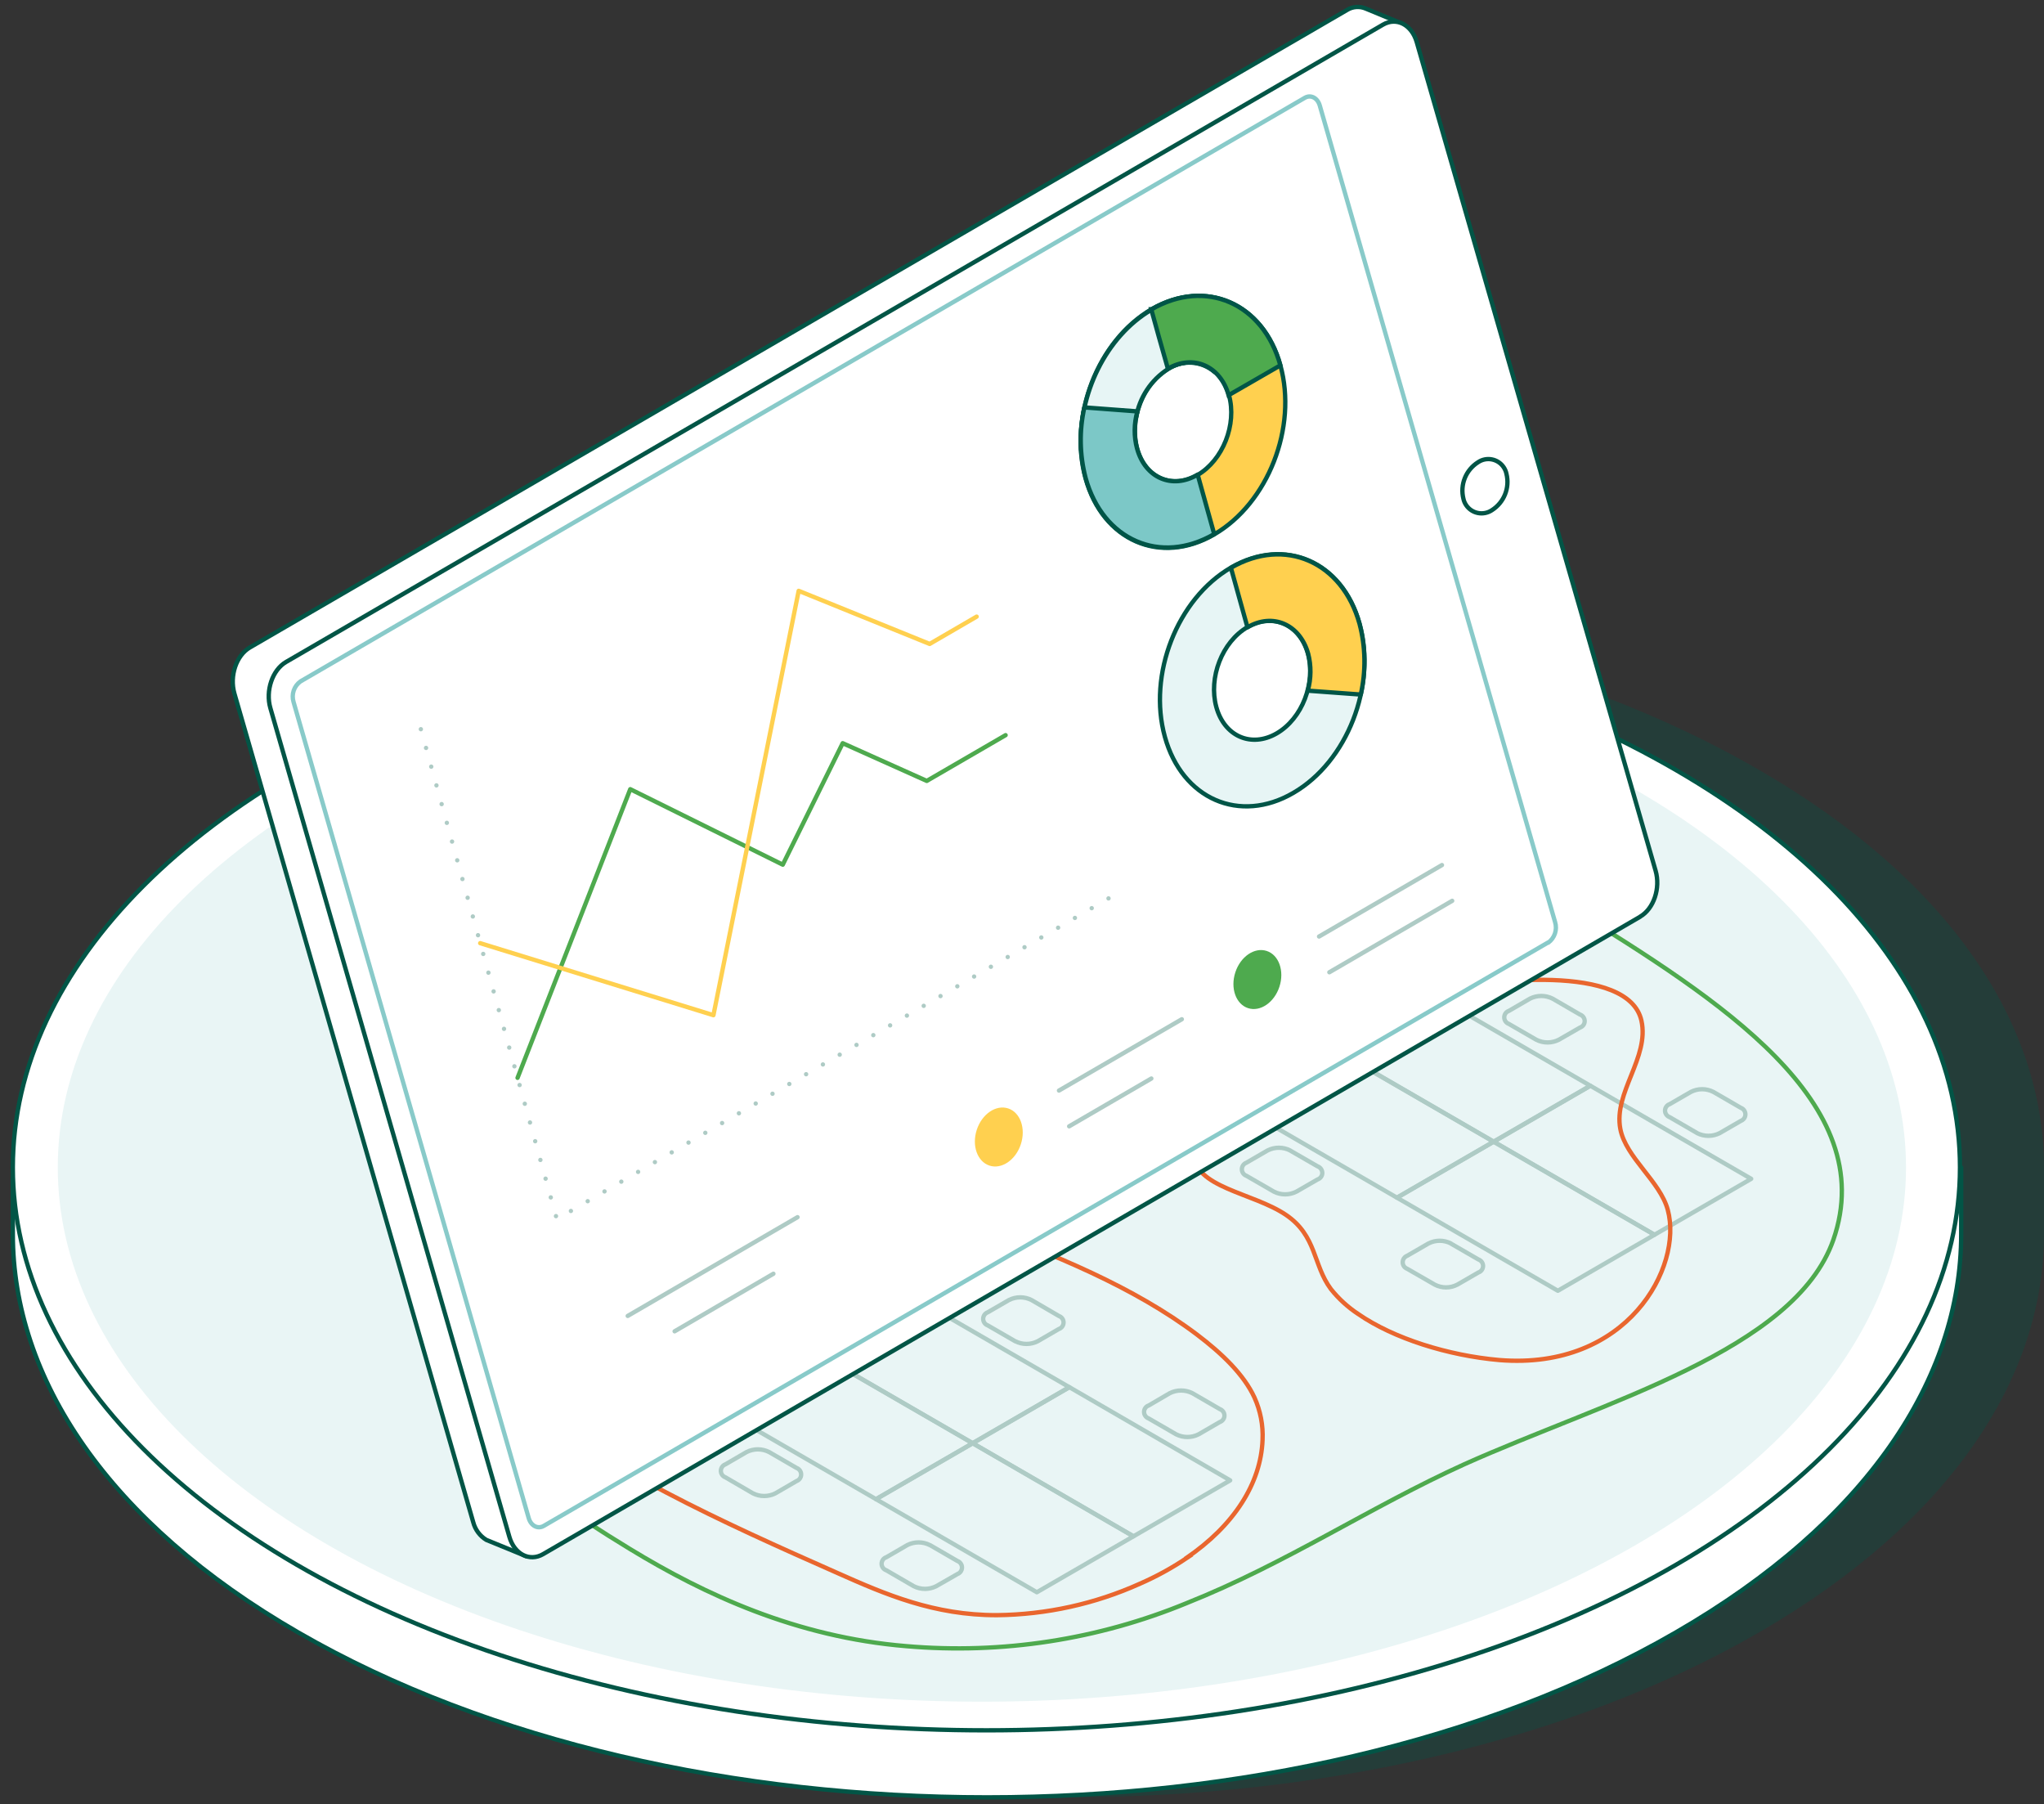 <?xml version="1.0" encoding="UTF-8"?> <svg xmlns="http://www.w3.org/2000/svg" id="Layer_1" viewBox="0 0 353.43 311.92"><rect x="0" y="0" width="353.43" height="311.92" fill="#333333" stroke="none"/><defs><style>.cls-1{stroke:#ffd04f;}.cls-1,.cls-2,.cls-3,.cls-4,.cls-5,.cls-6,.cls-7,.cls-8,.cls-9,.cls-10,.cls-11{stroke-width:.75px;}.cls-1,.cls-2,.cls-3,.cls-5,.cls-6{fill:none;}.cls-1,.cls-2,.cls-3,.cls-5,.cls-7,.cls-8,.cls-9,.cls-10,.cls-11{stroke-linecap:round;stroke-linejoin:round;}.cls-2{stroke:#4eaa4e;}.cls-3,.cls-5{stroke:#aecbc5;}.cls-12{fill:#e9f5f5;}.cls-13,.cls-10{fill:#ffd04f;}.cls-14,.cls-4{fill:#4eaa4e;}.cls-4,.cls-7,.cls-10,.cls-11{stroke:#005547;}.cls-15{fill:#025546;isolation:isolate;opacity:.3;}.cls-5{stroke-dasharray:0 3.36;}.cls-6{stroke:#e9662e;}.cls-7{fill:#7cc8c7;}.cls-8{stroke:#88cac9;}.cls-8,.cls-9{fill:#fff;}.cls-9{stroke:#025546;}.cls-11{fill:#e7f5f5;}</style></defs><g id="Group"><path id="Path" class="cls-15" d="M304.08,133.05c-65.77-38.11-172.42-38.11-238.19,0-33.73,19.5-50.15,45.17-49.25,70.74v9.55c0,24.87,16.42,49.85,49.35,68.85,65.77,38.01,172.42,38.01,238.19,0,32.83-19,49.25-43.88,49.25-68.85v-11.44c0-24.97-16.42-49.85-49.35-68.85Z"></path><path id="Path-2" class="cls-9" d="M2.22,203.81v9.55c0,24.87,16.42,49.85,49.35,68.85,65.77,38.01,172.42,38.01,238.19,0,32.93-19,49.35-43.88,49.35-68.85v-11.54L2.22,203.81Z"></path><ellipse id="Oval" class="cls-9" cx="170.56" cy="201.82" rx="168.34" ry="97.31"></ellipse><ellipse id="Oval-2" class="cls-12" cx="169.78" cy="201.82" rx="159.79" ry="92.36"></ellipse></g><g id="Path-3"><polygon class="cls-3" points="140.36 233.4 123.65 243.07 95.84 226.99 112.56 217.31 140.36 233.4"></polygon><path class="cls-3" d="M105.18,234.93l4.73,2.74c.48,.17,.81,.62,.81,1.13,0,.51-.32,.96-.81,1.12l-3.65,2.11c-1.22,.64-2.68,.64-3.9,0l-4.74-2.73c-.48-.17-.81-.62-.81-1.13,0-.51,.33-.96,.81-1.12l3.65-2.12c1.23-.62,2.68-.62,3.91,0h0Z"></path><polygon class="cls-3" points="168.19 249.5 151.47 259.17 123.66 243.09 140.37 233.41 168.19 249.5"></polygon><path class="cls-3" d="M133,251.03l4.73,2.74c.63,.22,.95,.91,.73,1.54-.12,.34-.39,.61-.73,.73l-3.64,2.11c-1.23,.63-2.69,.63-3.92,0l-4.72-2.75c-.62-.21-.96-.89-.74-1.52,.12-.35,.39-.62,.74-.74l3.63-2.11c1.23-.63,2.69-.63,3.92,0h0Z"></path><polygon class="cls-3" points="195.99 265.59 179.28 275.26 151.47 259.17 168.19 249.5 195.99 265.59"></polygon><path class="cls-3" d="M160.81,267.11l4.73,2.74c.63,.22,.95,.91,.73,1.54-.12,.34-.39,.61-.73,.73l-3.65,2.09c-1.23,.62-2.67,.62-3.9,0l-4.74-2.75c-.48-.16-.81-.61-.81-1.12,0-.51,.32-.97,.81-1.13l3.64-2.11c1.23-.62,2.69-.61,3.92,.02Z"></path><polygon class="cls-3" points="168.19 249.5 184.91 239.81 212.71 255.92 195.99 265.59 168.19 249.5"></polygon><path class="cls-3" d="M203.35,247.95l-4.72-2.73c-.48-.17-.81-.62-.81-1.13,0-.51,.32-.96,.81-1.12l3.63-2.12c1.23-.62,2.69-.62,3.92,0l4.73,2.74c.48,.17,.81,.62,.81,1.13,0,.51-.33,.96-.81,1.12l-3.64,2.11c-1.23,.63-2.69,.63-3.92,0Z"></path><polygon class="cls-3" points="140.36 233.4 157.08 223.72 184.9 239.81 168.17 249.49 140.36 233.4"></polygon><path class="cls-3" d="M175.54,231.87l-4.74-2.74c-.63-.22-.95-.91-.73-1.54,.12-.34,.39-.61,.73-.73l3.65-2.11c1.23-.63,2.69-.63,3.92,0l4.72,2.75c.48,.16,.81,.61,.81,1.12,0,.51-.32,.97-.81,1.13l-3.64,2.11c-1.23,.63-2.68,.63-3.91,0Z"></path><polygon class="cls-3" points="112.56 217.31 129.28 207.64 157.08 223.72 140.36 233.4 112.56 217.31"></polygon><path class="cls-3" d="M147.77,215.79l-4.73-2.75c-.48-.17-.8-.62-.81-1.12,0-.51,.32-.97,.81-1.13l3.63-2.11c1.23-.63,2.69-.63,3.92,0l4.73,2.74c.63,.22,.95,.91,.73,1.54-.12,.34-.39,.61-.73,.73l-3.64,2.11c-1.23,.63-2.68,.63-3.91,0Z"></path><line class="cls-3" x1="146.42" y1="208.81" x2="155.05" y2="213.82"></line><polygon class="cls-3" points="230.46 181.28 213.74 190.95 185.92 174.86 202.65 165.18 230.46 181.28"></polygon><path class="cls-3" d="M195.27,182.82l4.73,2.73c.63,.22,.95,.91,.73,1.54-.12,.34-.39,.61-.73,.73l-3.64,2.11c-1.23,.62-2.68,.62-3.91,0l-4.74-2.76c-.63-.22-.95-.91-.73-1.54,.12-.34,.39-.61,.73-.73l3.65-2.1c1.23-.63,2.68-.63,3.91,0v.02Z"></path><line class="cls-3" x1="196.6" y1="189.78" x2="187.95" y2="184.78"></line><polygon class="cls-3" points="258.27 197.37 241.55 207.05 213.75 190.96 230.47 181.28 258.27 197.37"></polygon><path class="cls-3" d="M223.09,198.9l4.73,2.73c.49,.17,.81,.63,.82,1.14,0,.51-.33,.97-.82,1.13l-3.65,2.1c-1.23,.63-2.68,.63-3.91,0l-4.73-2.73c-.63-.22-.95-.91-.73-1.54,.12-.34,.39-.61,.73-.73l3.64-2.11c1.23-.63,2.69-.63,3.92,0Z"></path><polygon class="cls-3" points="286.08 213.46 269.37 223.14 241.55 207.05 258.27 197.37 286.08 213.46"></polygon><path class="cls-3" d="M250.89,214.99l4.74,2.74c.48,.16,.81,.61,.81,1.12,0,.51-.32,.97-.81,1.13l-3.64,2.1c-1.23,.64-2.68,.64-3.91,0l-4.74-2.73c-.63-.22-.95-.91-.73-1.54,.12-.34,.39-.61,.73-.73l3.65-2.11c1.22-.63,2.68-.63,3.9,0h0Z"></path><polygon class="cls-3" points="258.27 197.37 274.99 187.7 302.8 203.79 286.08 213.46 258.27 197.37"></polygon><path class="cls-3" d="M293.45,195.88l-4.74-2.75c-.48-.17-.8-.62-.81-1.12,0-.51,.32-.97,.81-1.13l3.65-2.11c1.23-.63,2.68-.63,3.91,0l4.73,2.74c.63,.22,.95,.91,.73,1.54-.12,.34-.39,.61-.73,.73l-3.65,2.11c-1.23,.62-2.67,.62-3.9,0Z"></path><polygon class="cls-3" points="230.46 181.28 247.18 171.61 274.99 187.7 258.27 197.37 230.46 181.28"></polygon><path class="cls-3" d="M265.63,179.74l-4.73-2.73c-.48-.17-.8-.63-.8-1.13,0-.51,.32-.96,.8-1.12l3.65-2.12c1.23-.62,2.68-.62,3.91,0l4.74,2.75c.48,.17,.81,.62,.81,1.13,0,.51-.33,.96-.81,1.12l-3.65,2.1c-1.23,.63-2.69,.63-3.92,0Z"></path><polygon class="cls-3" points="202.65 165.18 219.36 155.51 247.18 171.61 230.46 181.28 202.65 165.18"></polygon><path class="cls-3" d="M237.83,163.65l-4.74-2.73c-.63-.22-.95-.91-.73-1.54,.12-.34,.39-.61,.73-.73l3.65-2.11c1.23-.63,2.69-.63,3.92,0l4.72,2.75c.48,.16,.81,.61,.81,1.12,0,.51-.32,.97-.81,1.13l-3.64,2.1c-1.23,.64-2.68,.64-3.91,0h0Z"></path><line class="cls-3" x1="236.5" y1="156.69" x2="245.14" y2="161.68"></line><polygon class="cls-3" points="162.73 167.57 150.83 160.7 194.88 135.2 206.77 142.09 162.73 167.57"></polygon></g><path id="Path-4" class="cls-2" d="M205.21,277.13c-15.34,6.32-31.97,8.88-48.49,7.45-19.09-1.57-34.92-8.95-47.84-16.83-19.28-11.69-39.08-27.07-27.36-44.04,.73-1.04,1.52-2.04,2.37-2.98,2.89-3.19,6.21-5.97,9.87-8.25,8.07-4.9,16.72-8.75,25.76-11.48,9.16-2.91,19.09-4.46,28.75-6.67,6.96-1.59,13.93-4.09,14.78-8.8,1.71-8.95-12.83-15.09-18.07-22.67-12.6-18.27,26.43-38.48,56.84-35.24,28.85,3.08,50.58,17.52,69.71,29.29,25.77,15.92,53.73,33.73,45.47,57.44-6.7,19.11-39.71,27.97-63.84,38.8-16.19,7.34-30.89,17.2-47.96,23.98Z"></path><path id="Path-5" class="cls-6" d="M205.09,269.37c8.3-5.65,12.93-12.93,13.22-20.45,.12-2.53-.37-5.04-1.41-7.34-1.84-3.98-5.64-7.62-9.95-10.88-10.71-8.07-24.62-13.93-39.49-19.21-8.83-3.12-18.34-6.45-28.85-6.96-23.99-1.25-45.27,13.26-49.17,25.87-3.52,11.4,12.46,20.67,25.77,27.62,9.46,4.97,19.54,9.47,29.63,13.93,8.24,3.67,16.67,7.3,27.55,7.27,8.53-.09,16.95-1.94,24.72-5.44,2.8-1.22,5.48-2.69,8.02-4.39h-.04Z"></path><path id="Path-6" class="cls-6" d="M234.89,227.19c-1.81-1.19-3.42-2.65-4.77-4.35-3.11-4.18-2.42-9.2-7.77-12.82-5.73-3.88-15.92-4.66-16.01-10.74-.09-4.24,4.29-8.34,8.24-11.74,7.85-6.73,18.95-12.56,31.97-15.75,10.85-2.65,35.06-5.21,37.27,4.65,1.42,6.38-4.84,12.41-3.65,18.71,.94,4.97,6.89,9.06,8.21,14.02,2.66,9.87-6.96,27.74-29.12,25.95-8.9-.78-18.28-3.74-24.37-7.93Z"></path><g id="Group-2"><g id="Path-12"><path class="cls-9" d="M242.52,4.12l-6.33-2.62c-1.07-.47-2.31-.38-3.3,.24L43.21,111.93c-2.35,1.36-3.55,4.92-2.68,7.96l41.3,143.27c.33,1.27,1.14,2.37,2.26,3.05l6.87,2.81L242.52,4.12Z"></path><path class="cls-9" d="M283.6,158.48l-189.69,110.19c-2.35,1.37-4.97,0-5.83-2.98L46.75,122.41c-.87-2.98,.34-6.58,2.69-7.96L239.12,4.27c2.36-1.37,4.97,0,5.84,2.98l41.31,143.27c.88,3.03-.32,6.59-2.68,7.95Z"></path><path class="cls-8" d="M267.7,162.92l-173.66,100.86c-1.05,.62-2.23,0-2.62-1.34L50.76,121.36c-.41-1.33,.08-2.77,1.21-3.57L225.6,16.92c1.05-.62,2.23,0,2.61,1.35l40.68,141.13c.41,1.32-.07,2.76-1.19,3.57v-.05Z"></path><path class="cls-9" d="M255.57,79.91c1.46-.99,3.45-.6,4.43,.86,.23,.34,.4,.73,.48,1.13,.61,2.43-.41,4.97-2.53,6.31-1.48,.98-3.47,.58-4.45-.9-.22-.33-.38-.7-.46-1.09-.61-2.43,.41-4.97,2.53-6.31Z"></path><path class="cls-3" d="M108.54,227.49l29.36-17.07-29.36,17.07Z"></path><path class="cls-3" d="M116.65,230.15l17.08-9.95-17.08,9.95Z"></path></g><g id="Path-13"><polyline class="cls-2" points="89.49 186.33 108.98 136.43 135.35 149.48 145.71 128.48 160.25 135 173.88 127.09"></polyline><polyline class="cls-1" points="83.03 163.05 123.36 175.5 138.1 102.14 160.75 111.32 168.87 106.6"></polyline><path class="cls-5" d="M72.77,126.06l23.51,84.7,98.18-57.07"></path></g><path id="Shape" class="cls-10" d="M199.12,53.46c-9.28,5.4-14.4,18.5-11.41,29.25,2.98,10.76,12.93,15.08,22.23,9.68s14.44-18.49,11.45-29.24c-2.98-10.76-12.93-15.08-22.27-9.69Zm7.96,28.65c-4.35,2.55-9.08,.5-10.45-4.57s.99-11.26,5.38-13.81,9.08-.5,10.49,4.58-1.06,11.25-5.42,13.8Z"></path><path id="Path-14" class="cls-11" d="M196.43,72.18c.59-3.45,2.6-6.5,5.55-8.39,2.49-1.64,5.77-1.43,8.03,.51l9.53-5.54c-4.19-7.4-12.54-9.83-20.42-5.23-7.88,4.6-12.75,14.69-12.19,24.21l9.49-5.55Z"></path><path id="Path-15" class="cls-7" d="M196.61,77.55c-.56-2.11-.54-4.33,.06-6.43l-9.17-.69c-.91,4.03-.83,8.22,.22,12.22,2.98,10.75,12.93,15.08,22.23,9.68l-2.86-10.28c-4.38,2.61-9.08,.6-10.48-4.51Z"></path><path id="Path-16" class="cls-4" d="M199.12,53.46h-.06c.71,2.62,1.87,6.75,2.88,10.28h0c4.36-2.55,9.08-.5,10.5,4.58l8.95-5.16c-2.98-10.76-12.93-15.08-22.27-9.69Z"></path><path id="Shape-2" class="cls-11" d="M223.65,137.06c9.29-5.39,14.42-18.5,11.43-29.24-2.98-10.75-12.93-15.09-22.24-9.69-9.3,5.4-14.41,18.5-11.42,29.25,2.98,10.76,12.94,15.11,22.23,9.68Zm-7.96-28.65c4.36-2.55,9.07-.5,10.46,4.58,1.38,5.07-.99,11.24-5.39,13.79-4.4,2.55-9.07,.51-10.45-4.57s1-11.24,5.39-13.8h0Z"></path><path id="Path-17" class="cls-10" d="M226.19,112.98c.55,2.11,.53,4.32-.06,6.42l9.16,.67c.91-4.03,.84-8.22-.21-12.22-2.98-10.75-12.93-15.09-22.24-9.69l2.86,10.29c4.39-2.59,9.07-.49,10.49,4.54Z"></path><ellipse id="Oval-3" class="cls-13" cx="172.71" cy="196.57" rx="5.2" ry="4.01" transform="translate(-67.74 299.78) rotate(-71.93)"></ellipse><line id="Path-18" class="cls-3" x1="183.11" y1="188.53" x2="204.35" y2="176.2"></line><line id="Path-19" class="cls-3" x1="184.87" y1="194.71" x2="199.08" y2="186.45"></line><ellipse id="Oval-4" class="cls-14" cx="217.41" cy="169.34" rx="5.2" ry="4.01" transform="translate(-11.01 323.5) rotate(-71.93)"></ellipse><line id="Path-20" class="cls-3" x1="228.08" y1="161.9" x2="249.33" y2="149.55"></line><line id="Path-21" class="cls-3" x1="229.86" y1="168.08" x2="251.1" y2="155.73"></line></g></svg> 